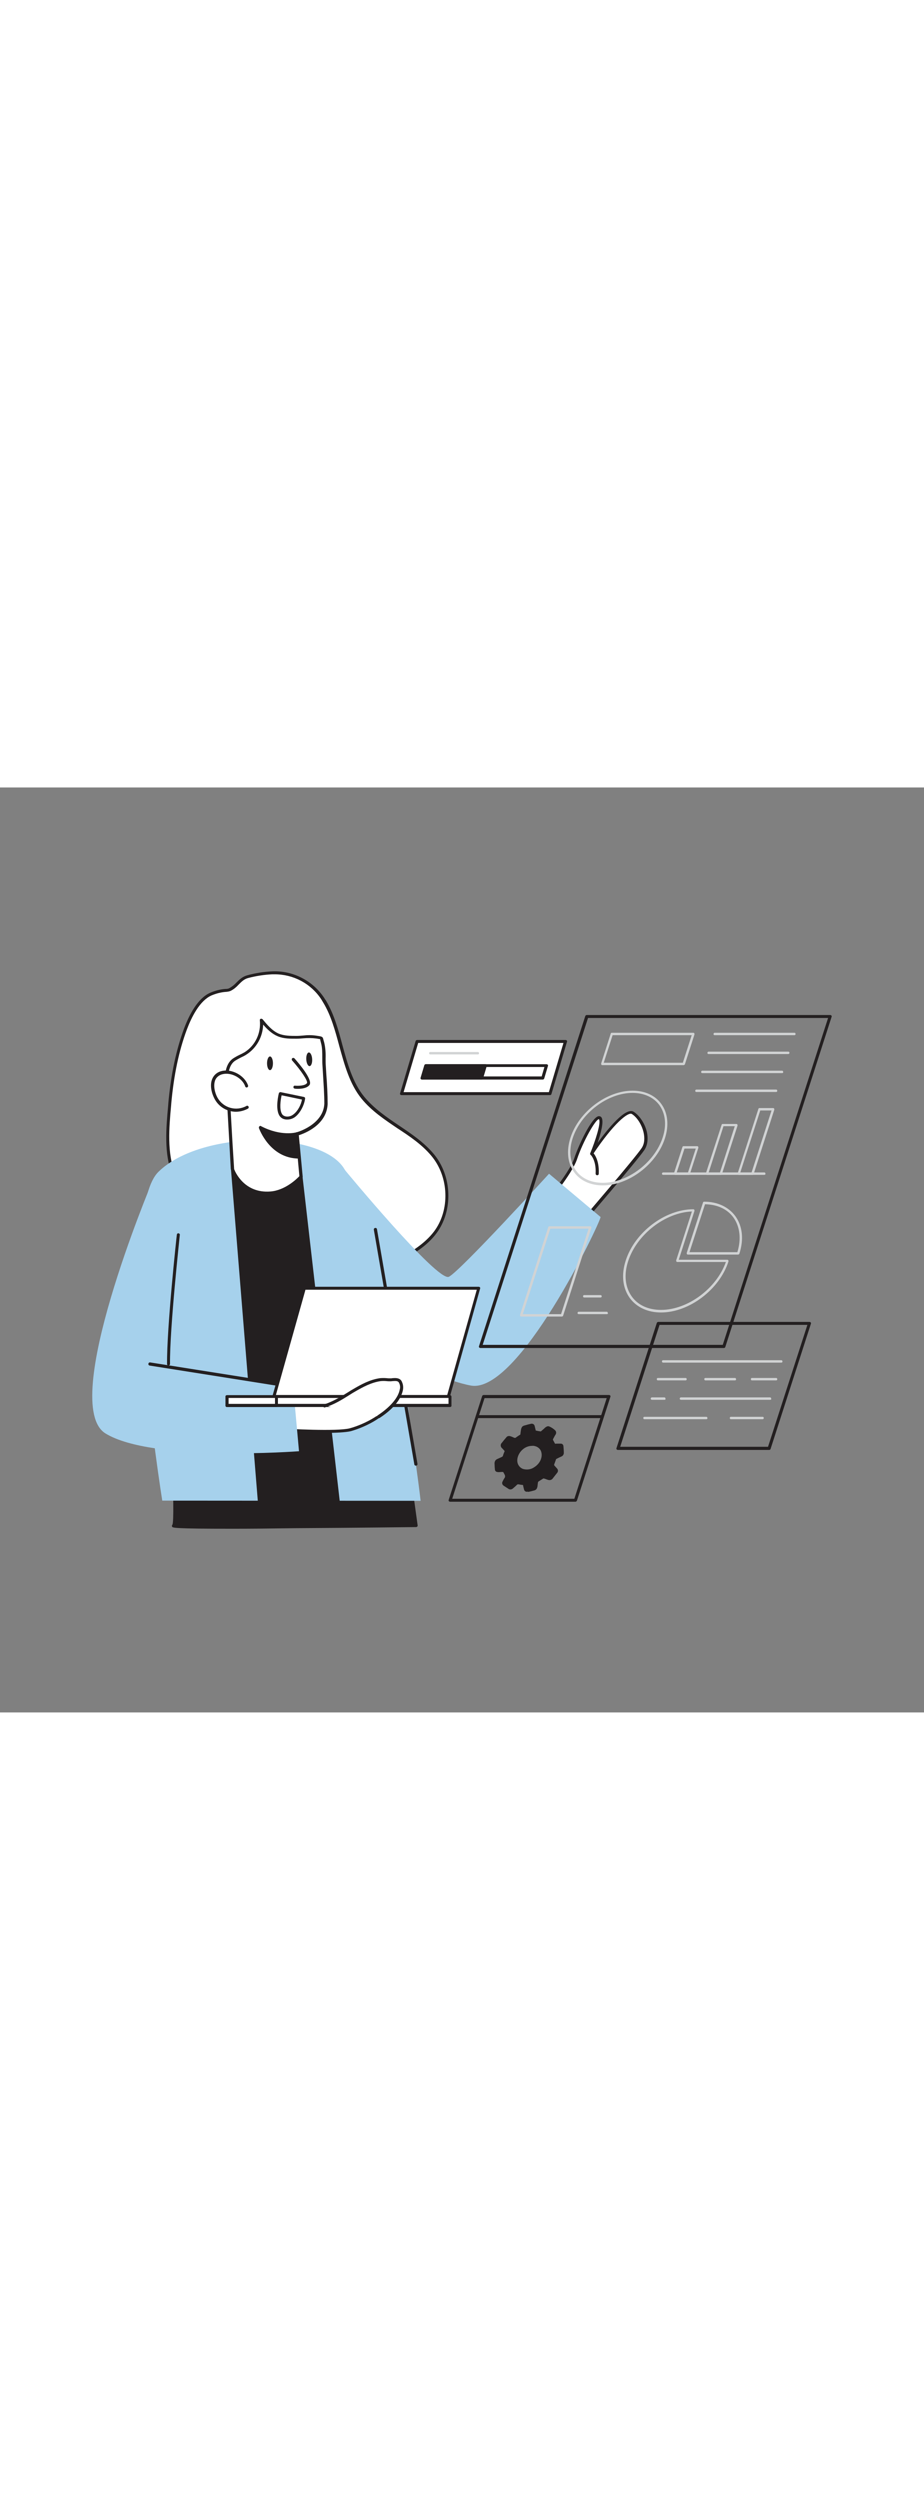 <svg version="1.1" id="Layer_1" xmlns="http://www.w3.org/2000/svg" xmlns:xlink="http://www.w3.org/1999/xlink" x="0px" y="0px" viewBox="0 0 500 500" style="width: 185px;" xml:space="preserve" data-imageid="data-processing-1-94" imageName="Data Processing 1" class="illustrations_image">
<rect x="0" y="0" width="500" height="500" fill="#808080" stroke="none"/>
<style type="text/css">
	.st0_data-processing-1-94{fill:#FFFFFF;}
	.st1_data-processing-1-94{fill:#231F20;}
	.st2_data-processing-1-94{fill:#68E1FD;}
	.st3_data-processing-1-94{fill:#D1D3D4;}
</style>
<g id="Character_data-processing-1-94">
	<path class="st0_data-processing-1-94" d="M291,229.8c0,0,17.6-20.2,20.6-29.3s11.1-24.7,13.2-21.7s-4.6,19.2-4.6,19.2s16.9-25.4,22.2-22.1&#10;&#9;&#9;s9.7,13.6,5.4,19.7S313,237.3,313,237.3L291,229.8L291,229.8z"/>
	<path class="st1_data-processing-1-94" d="M313,238.2c-0.1,0-0.2,0-0.3,0l-22-7.5c-0.3-0.1-0.5-0.3-0.5-0.6c-0.1-0.3,0-0.6,0.2-0.8&#10;&#9;&#9;c0.2-0.2,17.6-20.2,20.4-29c2.5-7.5,9.5-22.1,13.1-22.6c0.6-0.1,1.3,0.2,1.6,0.7c1.4,2.1-0.4,8.6-2.1,13.7&#10;&#9;&#9;c5.6-7.7,15.2-19.5,19.5-16.8c3.3,2.1,6.2,6.6,7.2,11.2c0.5,2.6,0.7,6.4-1.5,9.6c-4.2,6.1-33.6,40.3-34.9,41.8&#10;&#9;&#9;C313.5,238.1,313.3,238.2,313,238.2L313,238.2z M292.4,229.4l20.3,6.9c3.5-4,30.5-35.5,34.4-41.2c1.9-2.7,1.7-6,1.2-8.4&#10;&#9;&#9;c-0.9-4.2-3.5-8.4-6.4-10.2c-1.9-1.2-9.7,4.8-21.1,21.9c-0.2,0.4-0.8,0.5-1.1,0.3c-0.3-0.2-0.5-0.7-0.3-1c2.7-6.5,6-16.6,4.7-18.4&#10;&#9;&#9;l0,0c-1.8,0-8.6,12-11.8,21.5C309.7,208.9,296,225.3,292.4,229.4L292.4,229.4z"/>
	<path class="st1_data-processing-1-94" d="M222.1,377.5l3,21.7c0,0-132.8,1.6-131.2,0s0-33.4,0-33.4L222.1,377.5z"/>
	<path class="st1_data-processing-1-94" d="M126.1,400.7c-32.6,0-32.8-0.5-33-1.2c-0.1-0.3-0.1-0.7,0.2-1c0.8-1.5,0.5-18-0.2-32.8c0-0.5,0.3-0.8,0.8-0.9&#10;&#9;&#9;c0,0,0.1,0,0.1,0l128.2,11.7c0.4,0,0.7,0.3,0.8,0.7l3,21.7c0,0.2,0,0.5-0.2,0.6c-0.2,0.2-0.4,0.3-0.6,0.3c-0.3,0-33,0.4-65.4,0.6&#10;&#9;&#9;C145.8,400.6,134.9,400.7,126.1,400.7L126.1,400.7z M94.8,398.6c8.2,0.9,80.3,0.3,129.2-0.2l-2.8-20.1L94.7,366.7&#10;&#9;&#9;C95.2,377.4,95.8,393.9,94.8,398.6L94.8,398.6z"/>
	<path class="st0_data-processing-1-94" d="M175.6,115.6c-0.3-0.5-0.6-1-0.9-1.5c-6-9.2-16.4-14.5-27.4-14c-4.5,0.2-8.9,0.8-13.2,2&#10;&#9;&#9;c-4.4,1.2-5.9,5.1-9.6,7c-0.8,0.3-1.6,0.5-2.5,0.5c-2.7,0.2-5.4,0.9-7.9,2c-6.8,3-11.4,12.4-13.8,19c-4.8,12.8-7.2,26.4-8.5,40&#10;&#9;&#9;c-1.1,12.7-2.6,26.7,2.2,38.8c4.7,11.9,11.2,23.5,19.8,32.9c15.8,17.4,39.6,27.7,63,25.8c13.9-1.1,27.2-6.3,39.6-12.9&#10;&#9;&#9;c7.1-3.8,14.1-8.2,18.9-14.6c9.1-12.1,8.3-30.4-1.4-42c-10.5-12.6-27.1-18-37.6-30.9C184.7,153.6,185.1,131.5,175.6,115.6&#10;&#9;&#9;L175.6,115.6z"/>
	<path class="st1_data-processing-1-94" d="M171.5,269.2c-21.3,0-43.2-9.8-58.2-26.3c-8.1-8.9-14.8-20-20-33.2c-4.7-11.9-3.4-25.6-2.3-37.8l0.1-1.4&#10;&#9;&#9;c1.4-15.4,4.2-28.6,8.5-40.2c2.7-7.2,7.4-16.5,14.3-19.4c2.6-1.1,5.3-1.8,8.1-2h0.2c0.7,0,1.3-0.1,1.9-0.4c1.4-0.8,2.7-1.8,3.8-3&#10;&#9;&#9;c1.6-1.6,3.3-3.3,6-4c4.4-1.2,8.9-1.9,13.4-2.1c11.2-0.5,21.9,5,28.1,14.3c0.3,0.5,0.6,1,1,1.5l0,0c4.3,7.2,6.7,15.8,8.9,24.1&#10;&#9;&#9;c2.7,9.9,5.5,20.2,11.8,27.9c5.3,6.4,12.2,11.1,18.9,15.6s13.4,9,18.7,15.3c10,11.9,10.6,30.8,1.4,43c-5.1,6.8-12.6,11.3-19.2,14.8&#10;&#9;&#9;c-14.5,7.8-27.6,12-39.9,13C175.3,269.2,173.4,269.2,171.5,269.2L171.5,269.2z M148.4,101c-0.4,0-0.8,0-1.1,0&#10;&#9;&#9;c-4.4,0.2-8.8,0.9-13,2c-2.3,0.6-3.7,2.1-5.2,3.6c-1.2,1.3-2.6,2.5-4.2,3.3c-0.8,0.4-1.7,0.5-2.6,0.6h-0.2&#10;&#9;&#9;c-2.6,0.2-5.2,0.9-7.6,1.9c-6.4,2.8-10.8,11.6-13.4,18.5c-4.3,11.5-7,24.5-8.4,39.7l-0.1,1.3c-1.1,12-2.3,25.6,2.2,37.1&#10;&#9;&#9;c5.1,12.9,11.7,23.9,19.7,32.7c16,17.6,39.9,27.3,62.4,25.5c12.1-1,24.9-5.2,39.3-12.8c6.5-3.4,13.7-7.9,18.6-14.3&#10;&#9;&#9;c8.8-11.6,8.2-29.6-1.4-41c-5.1-6.1-11.8-10.6-18.4-14.9c-6.8-4.6-13.9-9.3-19.3-15.9c-6.5-7.9-9.3-18.4-12.1-28.5&#10;&#9;&#9;c-2.2-8.2-4.5-16.7-8.8-23.7l0,0c-0.3-0.5-0.6-1-0.9-1.5C168.3,106,158.7,100.9,148.4,101L148.4,101z"/>
	<path class="st2_data-processing-1-94 targetColor" d="M87.8,385.5c-4.8-30.8-22.8-157.5-2-177.8c23.7-23.1,88.8-22.1,100.7-1.2c6.5,11.3,24.7,30.4,26.1,55.2&#10;&#9;&#9;c2,35.2,12.5,101.3,15,123.9L87.8,385.5L87.8,385.5z" style="fill: rgb(166, 209, 236);"/>
	<polygon class="st1_data-processing-1-94" points="140.4,385.5 125.8,206.5 162.8,210.4 182.9,385.5 &#9;"/>
	<path class="st1_data-processing-1-94" d="M182.9,386.4h-42.6c-0.4,0-0.8-0.3-0.8-0.8l-14.5-179c0-0.5,0.3-0.9,0.8-0.9c0.1,0,0.1,0,0.2,0l37,3.9&#10;&#9;&#9;c0.4,0,0.7,0.3,0.7,0.7l20.1,175.1c0,0.5-0.3,0.9-0.7,0.9C183,386.4,183,386.4,182.9,386.4L182.9,386.4z M141.1,384.7H182&#10;&#9;&#9;l-19.9-173.5l-35.3-3.7L141.1,384.7L141.1,384.7z"/>
	<path class="st0_data-processing-1-94" d="M160.7,187.3l2.1,23.1c0,0-7,8.1-16.5,8.8c-15.4,1.2-20.5-12.7-20.5-12.7c-0.6-10.7-1.3-21.4-1.9-32.1&#10;&#9;&#9;c-0.4-7.3-4.3-22.3,2.7-27.2c1.9-1.4,4.2-2.2,6.2-3.5c6.1-3.9,9.4-10.9,8.6-18c2.6,3.2,5.4,6.4,9.1,8c3.1,1.3,6.6,1.3,10,1.2&#10;&#9;&#9;s7.4-0.7,10.7-0.1c3.5,0.7,2.4,0,3.3,3c1.1,3.6,0.6,8.6,0.8,12.4c0.4,6.9,1,13.8,1,20.7C175.6,183.2,160.7,187.2,160.7,187.3&#10;&#9;&#9;L160.7,187.3z"/>
	<path class="st1_data-processing-1-94" d="M144.4,220.1c-14.4,0-19.3-13.2-19.4-13.4c0-0.1,0-0.2-0.1-0.2c-0.3-4.8-0.5-9.6-0.8-14.5&#10;&#9;&#9;c-0.3-5.9-0.7-11.8-1-17.6c-0.1-1.5-0.3-3.4-0.6-5.4c-1-7.8-2.3-18.4,3.6-22.5c1.1-0.7,2.3-1.4,3.6-2c0.9-0.4,1.8-0.9,2.7-1.4&#10;&#9;&#9;c5.8-3.7,8.9-10.4,8.2-17.2c-0.1-0.5,0.3-0.9,0.7-0.9c0.3,0,0.6,0.1,0.8,0.3c2.4,2.9,5.1,6.2,8.8,7.8c3,1.2,6.5,1.2,9.6,1.2&#10;&#9;&#9;c1.1,0,2.2-0.1,3.4-0.2c2.5-0.3,5-0.3,7.5,0.1l1.3,0.2c1.7,0.3,2,0.5,2.3,1.9c0.1,0.4,0.2,0.8,0.4,1.4c0.7,2.9,0.9,5.8,0.8,8.8&#10;&#9;&#9;c0,1.4,0,2.7,0.1,3.9c0.1,1.6,0.2,3.2,0.3,4.9c0.4,5.2,0.7,10.6,0.7,15.9c-0.6,11.3-12.5,15.8-15.6,16.8l2.1,22.4&#10;&#9;&#9;c0,0.2-0.1,0.4-0.2,0.6c-0.3,0.3-7.4,8.3-17,9.1C145.8,220.1,145.1,220.2,144.4,220.1L144.4,220.1z M126.7,206.3&#10;&#9;&#9;c0.5,1.4,5.5,13.2,19.6,12.1c8-0.6,14.4-6.9,15.7-8.3l-2.1-22.8c0-0.4,0.2-0.8,0.6-0.9c0.1,0,14.4-4,15-15.4&#10;&#9;&#9;c0-5.2-0.4-10.6-0.7-15.7c-0.1-1.6-0.2-3.3-0.3-4.9c-0.1-1.2-0.1-2.6-0.1-4c0-2.9,0-5.9-0.7-8.3c-0.2-0.7-0.3-1.2-0.4-1.6&#10;&#9;&#9;c0-0.2-0.1-0.4-0.1-0.5c-0.3,0-0.6,0-0.8-0.1c-0.4-0.1-0.8-0.1-1.3-0.2c-2.3-0.3-4.7-0.3-7-0.1c-1.2,0.1-2.4,0.2-3.5,0.2&#10;&#9;&#9;c-3.3,0-7,0.1-10.3-1.3s-5.7-3.8-7.9-6.3c-0.2,6.6-3.6,12.7-9.1,16.2c-0.9,0.6-1.9,1.1-2.8,1.5c-1.2,0.6-2.3,1.2-3.4,1.9&#10;&#9;&#9;c-5.1,3.6-3.8,13.6-2.9,21c0.3,2,0.5,3.9,0.6,5.5c0.3,5.9,0.7,11.8,1,17.6C126.1,196.8,126.4,201.6,126.7,206.3L126.7,206.3z"/>
	<path class="st0_data-processing-1-94" d="M133.4,161.3c-1.8-4.9-8.2-8.4-13.3-7.1c-6.6,1.7-5.8,9.3-3.2,14c3.3,5.9,10.7,8.1,16.7,4.8&#10;&#9;&#9;c0.1,0,0.1-0.1,0.2-0.1"/>
	<path class="st1_data-processing-1-94" d="M127.6,175.3c-1.2,0-2.4-0.2-3.5-0.5c-3.4-1-6.2-3.2-7.9-6.3c-1.6-2.9-2.9-7.5-1.3-11.1c0.9-2.1,2.8-3.6,5-4.1&#10;&#9;&#9;c5.4-1.4,12.4,2.3,14.3,7.7c0.2,0.4,0,0.9-0.4,1.1c-0.4,0.2-0.9,0-1.1-0.4c0,0,0-0.1,0-0.1c-1.6-4.6-7.6-7.8-12.3-6.6&#10;&#9;&#9;c-1.7,0.4-3.2,1.5-3.9,3.1c-1.2,2.9-0.3,6.9,1.2,9.6c3.1,5.5,10,7.5,15.6,4.5c0,0,0.1,0,0.1-0.1c0.4-0.2,0.9,0,1.1,0.4&#10;&#9;&#9;c0.2,0.4,0.1,0.8-0.3,1.1C132.1,174.7,129.9,175.3,127.6,175.3L127.6,175.3z"/>
	<path class="st0_data-processing-1-94" d="M158.6,147.1c0,0,9.7,10.9,8.1,13.3s-7.2,1.7-7.2,1.7"/>
	<path class="st1_data-processing-1-94" d="M161.3,162.9c-0.6,0-1.2,0-1.8-0.1c-0.5-0.1-0.8-0.5-0.7-0.9c0,0,0,0,0,0c0-0.5,0.4-0.8,0.9-0.7c0,0,0,0,0,0&#10;&#9;&#9;c1.3,0.1,5.3,0.2,6.4-1.4c0.7-1-3.2-6.8-8-12.2c-0.3-0.3-0.3-0.9,0-1.2s0.9-0.3,1.2,0c0,0,0,0,0.1,0.1c3,3.4,9.9,11.7,8.1,14.3&#10;&#9;&#9;C166.1,162.6,163.2,162.9,161.3,162.9L161.3,162.9z"/>
	<path class="st1_data-processing-1-94" d="M160.7,187.3c0,0-8.6,2.4-19.7-3.4c0,0,5.4,15.9,20.9,15.9L160.7,187.3L160.7,187.3z"/>
	<path class="st1_data-processing-1-94" d="M161.8,200.6L161.8,200.6c-15.9,0-21.6-16.3-21.7-16.5c-0.1-0.4,0.1-0.9,0.5-1.1c0.2-0.1,0.5-0.1,0.7,0.1&#10;&#9;&#9;c10.7,5.6,19,3.4,19.1,3.3c0.2-0.1,0.5,0,0.7,0.1c0.2,0.1,0.3,0.4,0.4,0.6l1.1,12.5c0,0.2-0.1,0.5-0.2,0.6&#10;&#9;&#9;C162.3,200.5,162.1,200.6,161.8,200.6L161.8,200.6z M142.6,185.6c2,4.1,7.5,12.8,18.3,13.3l-1-10.6&#10;&#9;&#9;C157.5,188.8,150.9,189.4,142.6,185.6L142.6,185.6z"/>
	<ellipse class="st1_data-processing-1-94" cx="146.1" cy="149.1" rx="1.6" ry="3.7"/>
	
		<ellipse transform="matrix(0.998 -5.617002e-02 5.617002e-02 0.998 -7.994 9.636)" class="st1_data-processing-1-94" cx="167.4" cy="147" rx="1.6" ry="3.7"/>
	<path class="st1_data-processing-1-94" d="M155.5,179.5c-0.4,0-0.9,0-1.3-0.1c-1.2-0.2-2.3-0.9-3-2c-2.4-3.8-0.4-11.8-0.3-12.1c0.1-0.4,0.6-0.7,1-0.6&#10;&#9;&#9;c0,0,0,0,0,0l12.6,2.6c0.4,0.1,0.7,0.5,0.6,0.9c-0.4,3.2-2.4,7.6-5.4,9.9C158.5,179,157,179.5,155.5,179.5L155.5,179.5z&#10;&#9;&#9; M152.4,166.4c-0.6,2.6-1.3,7.7,0.2,10.1c0.4,0.7,1.1,1.1,1.9,1.3c1.5,0.3,3.1-0.1,4.3-1.1c2.4-1.8,4.1-5.2,4.6-8L152.4,166.4&#10;&#9;&#9;L152.4,166.4z"/>
	<path class="st2_data-processing-1-94 targetColor" d="M242.9,264.5c6.1-3,54.2-55.7,54.2-55.7l27.9,23.4c-0.5,3.8-44.5,95.8-70.2,91.1s-81-37.6-81-37.6l12.6-79.2&#10;&#9;&#9;C186.4,206.5,236.8,267.5,242.9,264.5L242.9,264.5z" style="fill: rgb(166, 209, 236);"/>
	<path class="st1_data-processing-1-94" d="M225,366.6c-0.4,0-0.8-0.3-0.8-0.7l-21.9-126.8c-0.1-0.5,0.2-0.9,0.7-1c0.5-0.1,0.9,0.2,1,0.7l21.9,126.8&#10;&#9;&#9;c0.1,0.4-0.2,0.9-0.6,1c0,0,0,0-0.1,0L225,366.6z"/>
	<path class="st0_data-processing-1-94" d="M151.8,329.8c0.1-0.8,6.5-1.7,7.4-2c3.2-1,6.6-1.6,9.9-2.2c6.4-1.3,13.3-2.7,19.9-2.1c11.6,1-2.6,8.4-2.6,8.4&#10;&#9;&#9;s26.8-6.8,25.2,0s-14.2,13.1-22.1,15.2s-39.9,0-39.9,0S151.8,329.8,151.8,329.8L151.8,329.8z"/>
	<path class="st1_data-processing-1-94" d="M175.6,348.9c-11.5,0-25.2-0.9-26.1-0.9c-0.2,0-0.4-0.1-0.6-0.3c-0.1-0.2-0.2-0.4-0.2-0.6&#10;&#9;&#9;c0,0,2.2-17.2,2.2-17.3l0,0c0.1-1,1.3-1.4,6.4-2.3c0.8-0.1,1.4-0.2,1.6-0.3c2.8-0.8,5.7-1.4,8.6-2l1.8-0.4&#10;&#9;&#9;c6.5-1.3,13.2-2.6,19.8-2.1c2.1,0.2,4.9,0.7,5.2,2.6c0.3,1.6-1.4,3.3-3.2,4.7c6.7-1.4,17.8-3.2,20.6-0.5c0.7,0.7,1,1.7,0.7,2.6&#10;&#9;&#9;c-1.7,7.2-14.3,13.6-22.7,15.9C187,348.6,181.6,348.9,175.6,348.9L175.6,348.9z M150.5,346.4c5.2,0.3,31.9,1.8,38.8,0&#10;&#9;&#9;c8.1-2.2,20-8.4,21.5-14.6c0.1-0.4,0-0.7-0.2-1c-2.4-2.4-16,0-24,2c-0.4,0.1-0.9-0.2-1-0.6c-0.1-0.4,0.1-0.8,0.4-0.9&#10;&#9;&#9;c3.4-1.8,6.9-4.4,6.7-5.6c-0.1-0.4-1.1-1-3.8-1.3c-6.3-0.6-12.9,0.8-19.3,2l-1.8,0.4c-2.8,0.6-5.7,1.1-8.4,1.9&#10;&#9;&#9;c-0.3,0.1-0.9,0.2-1.8,0.4c-1.7,0.3-3.4,0.7-5.1,1.2C152.3,332.1,150.9,343.1,150.5,346.4L150.5,346.4z"/>
	<path class="st2_data-processing-1-94 targetColor" d="M82.4,213c-0.6,1.4-50.7,120.6-25.3,136.2s104.7,9.6,104.7,9.6l-3.2-35.3L95,314.9L82.4,213z" style="fill: rgb(166, 209, 236);"/>
	<path class="st1_data-processing-1-94" d="M155.7,324.3h-0.1L81,312.5c-0.5-0.1-0.8-0.5-0.7-1c0.1-0.5,0.5-0.8,1-0.7l0,0l74.7,11.8&#10;&#9;&#9;c0.5,0.1,0.8,0.5,0.7,0.9C156.5,324,156.2,324.3,155.7,324.3L155.7,324.3z"/>
	<path class="st1_data-processing-1-94" d="M91.2,312.5c-0.5,0-0.8-0.4-0.8-0.8c-0.2-19.7,5.2-69.5,5.3-70c0.1-0.5,0.5-0.8,0.9-0.7&#10;&#9;&#9;c0.5,0.1,0.8,0.5,0.7,0.9c0,0,0,0,0,0c0,0.5-5.5,50.1-5.3,69.8C92,312.1,91.6,312.4,91.2,312.5C91.2,312.4,91.2,312.4,91.2,312.5&#10;&#9;&#9;L91.2,312.5L91.2,312.5z"/>
	<polygon class="st0_data-processing-1-94" points="242.6,329.2 148.2,329.2 164.6,270.7 259.1,270.7 &#9;"/>
	<path class="st1_data-processing-1-94" d="M242.6,330.1h-94.4c-0.3,0-0.5-0.1-0.7-0.3c-0.2-0.2-0.2-0.5-0.1-0.7l16.4-58.6c0.1-0.4,0.4-0.6,0.8-0.6h94.4&#10;&#9;&#9;c0.3,0,0.5,0.1,0.7,0.3c0.2,0.2,0.2,0.5,0.1,0.7l-16.4,58.6C243.3,329.8,243,330.1,242.6,330.1L242.6,330.1z M149.3,328.4H242&#10;&#9;&#9;l16-56.9h-92.7L149.3,328.4L149.3,328.4z"/>
	<rect x="122.8" y="329.2" class="st0_data-processing-1-94" width="120.7" height="4.8"/>
	<path class="st1_data-processing-1-94" d="M243.6,334.9H122.8c-0.5,0-0.8-0.4-0.8-0.8v-4.8c0-0.5,0.4-0.8,0.8-0.8h120.7c0.5,0,0.8,0.4,0.8,0.8v4.8&#10;&#9;&#9;C244.4,334.5,244,334.9,243.6,334.9z M123.7,333.2h119v-3.2h-119L123.7,333.2z"/>
	<rect x="122.8" y="329.2" class="st0_data-processing-1-94" width="26.8" height="4.8"/>
	<path class="st1_data-processing-1-94" d="M149.6,334.9h-26.8c-0.5,0-0.8-0.4-0.8-0.8v-4.8c0-0.5,0.4-0.8,0.8-0.8h26.8c0.5,0,0.8,0.4,0.8,0.8v4.8&#10;&#9;&#9;C150.4,334.5,150.1,334.9,149.6,334.9z M123.7,333.2h25.1v-3.2h-25.1L123.7,333.2z"/>
	<path class="st0_data-processing-1-94" d="M175.6,334.2c5.9-1.9,11-5.5,16.3-8.6c4.3-2.5,8.9-4.9,13.9-5.6c1.9-0.3,3.7,0.1,5.6,0c1.6-0.1,3.9-0.7,5.1,1&#10;&#9;&#9;c2.2,3.1,0.5,11-11.7,19"/>
	<path class="st1_data-processing-1-94" d="M204.8,340.9c-0.5,0-0.8-0.4-0.8-0.8c0-0.3,0.1-0.5,0.4-0.7c6.7-4.4,11.1-9.5,11.9-13.9&#10;&#9;&#9;c0.4-1.3,0.2-2.7-0.5-3.9c-0.6-0.9-1.8-0.8-3.3-0.7c-0.4,0-0.7,0.1-1,0.1c-0.8,0-1.6,0-2.4-0.1c-1-0.1-2.1-0.1-3.1,0&#10;&#9;&#9;c-5,0.7-9.6,3.2-13.6,5.5c-1.1,0.6-2.2,1.3-3.3,2c-4.1,2.6-8.4,5.2-13.2,6.7c-0.4,0.2-0.9-0.1-1.1-0.5c-0.2-0.4,0.1-0.9,0.5-1.1&#10;&#9;&#9;c0,0,0.1,0,0.1,0c4.6-1.5,8.8-4,12.8-6.5c1.1-0.7,2.2-1.4,3.3-2c4.1-2.4,8.9-5,14.2-5.7c1.2-0.1,2.3-0.1,3.5,0&#10;&#9;&#9;c0.7,0.1,1.5,0.1,2.2,0.1c0.3,0,0.6,0,0.9-0.1c1.5-0.1,3.7-0.3,4.9,1.4c0.9,1.6,1.2,3.4,0.8,5.2c-0.6,2.9-2.9,8.6-12.7,15&#10;&#9;&#9;C205.1,340.9,205,340.9,204.8,340.9L204.8,340.9z"/>
	<path class="st1_data-processing-1-94" d="M323.1,209.6L323.1,209.6c-0.5,0-0.8-0.4-0.8-0.9c0,0,0,0,0,0c0.4-7.1-2.6-10-2.6-10.1c-0.3-0.3-0.3-0.8,0-1.2&#10;&#9;&#9;c0,0,0,0,0,0c0.3-0.3,0.8-0.3,1.2,0c0.1,0.1,3.5,3.4,3.1,11.4C324,209.3,323.6,209.7,323.1,209.6L323.1,209.6z"/>
</g>
<g id="Screen_data-processing-1-94">
	<polygon class="st0_data-processing-1-94" points="297.6,165.5 217.3,165.5 225.7,137.3 306,137.3 &#9;"/>
	<path class="st1_data-processing-1-94" d="M297.6,166.3h-80.3c-0.3,0-0.5-0.1-0.7-0.3c-0.2-0.2-0.2-0.5-0.1-0.7l8.4-28.2c0.1-0.3,0.4-0.6,0.8-0.6H306&#10;&#9;&#9;c0.3,0,0.5,0.1,0.7,0.3c0.2,0.2,0.2,0.5,0.1,0.7l-8.4,28.2C298.3,166.1,298,166.3,297.6,166.3z M218.4,164.7H297l7.9-26.6h-78.6&#10;&#9;&#9;L218.4,164.7z"/>
	<polygon class="st0_data-processing-1-94" points="293.7,157 295.7,150.3 230.5,150.3 228.5,157 &#9;"/>
	<path class="st1_data-processing-1-94" d="M293.7,157.9h-65.2c-0.3,0-0.5-0.1-0.7-0.3c-0.2-0.2-0.2-0.5-0.1-0.7l2-6.7c0.1-0.3,0.4-0.6,0.8-0.6h65.2&#10;&#9;&#9;c0.3,0,0.5,0.1,0.7,0.3c0.2,0.2,0.2,0.5,0.1,0.7l-2,6.7C294.4,157.6,294.1,157.9,293.7,157.9z M229.6,156.2h63.5l1.5-5.1h-63.5&#10;&#9;&#9;L229.6,156.2z"/>
	<polygon class="st1_data-processing-1-94" points="260.6,157 262.6,150.3 230.5,150.3 228.5,157 &#9;"/>
	<path class="st1_data-processing-1-94" d="M260.6,157.9h-32.2c-0.3,0-0.5-0.1-0.7-0.3c-0.2-0.2-0.2-0.5-0.1-0.7l2-6.7c0.1-0.4,0.4-0.6,0.8-0.6h32.2&#10;&#9;&#9;c0.3,0,0.5,0.1,0.7,0.3c0.2,0.2,0.2,0.5,0.1,0.7l-2,6.7C261.3,157.6,261,157.9,260.6,157.9L260.6,157.9z M229.6,156.2H260l1.5-5&#10;&#9;&#9;h-30.4L229.6,156.2z"/>
	<path class="st1_data-processing-1-94" d="M391.7,303H260c-0.3,0-0.5-0.1-0.7-0.3c-0.2-0.2-0.2-0.5-0.1-0.7l57.5-178.4c0.1-0.3,0.4-0.6,0.8-0.6h131.7&#10;&#9;&#9;c0.3,0,0.5,0.1,0.7,0.3c0.2,0.2,0.2,0.5,0.1,0.7l-57.5,178.4C392.4,302.8,392.1,303,391.7,303z M261.2,301.3h129.9l57-176.7H318.2&#10;&#9;&#9;L261.2,301.3z"/>
	<path class="st3_data-processing-1-94" d="M370,150.1h-44.1c-0.4,0-0.6-0.3-0.6-0.7c0-0.1,0-0.1,0-0.2l5.2-16.2c0.1-0.3,0.3-0.4,0.6-0.4h44.1&#10;&#9;&#9;c0.4,0,0.6,0.3,0.6,0.7c0,0.1,0,0.1,0,0.2l-5.2,16.2C370.5,149.8,370.3,150,370,150.1L370,150.1z M326.7,148.8h42.8l4.8-14.9h-42.8&#10;&#9;&#9;L326.7,148.8z"/>
	<path class="st3_data-processing-1-94" d="M429.9,133.9h-43.2c-0.4,0-0.6-0.3-0.6-0.6c0-0.4,0.3-0.7,0.6-0.7l0,0h43.2c0.4,0,0.6,0.3,0.6,0.7&#10;&#9;&#9;C430.5,133.6,430.3,133.9,429.9,133.9z"/>
	<path class="st3_data-processing-1-94" d="M426.6,144.1h-43.2c-0.4,0-0.6-0.3-0.6-0.6c0-0.4,0.3-0.7,0.6-0.7l0,0h43.2c0.4,0,0.6,0.3,0.6,0.7&#10;&#9;&#9;C427.2,143.8,426.9,144.1,426.6,144.1z"/>
	<path class="st3_data-processing-1-94" d="M423.3,154.4H380c-0.4,0-0.6-0.3-0.6-0.6c0-0.4,0.3-0.7,0.6-0.7l0,0h43.2c0.4,0,0.6,0.3,0.6,0.7&#10;&#9;&#9;C423.9,154.1,423.6,154.4,423.3,154.4z"/>
	<path class="st3_data-processing-1-94" d="M420,164.6h-43.2c-0.4,0-0.6-0.3-0.6-0.6c0-0.4,0.3-0.7,0.6-0.7l0,0H420c0.4,0,0.6,0.3,0.6,0.7&#10;&#9;&#9;C420.6,164.3,420.4,164.6,420,164.6z"/>
	<path class="st3_data-processing-1-94" d="M372.7,209.4h-7.4c-0.4,0-0.6-0.3-0.6-0.7c0-0.1,0-0.1,0-0.2l4.6-14.2c0.1-0.3,0.3-0.4,0.6-0.4h7.4&#10;&#9;&#9;c0.4,0,0.6,0.3,0.6,0.7c0,0.1,0,0.1,0,0.2l-4.6,14.2C373.3,209.3,373,209.4,372.7,209.4z M366.2,208.1h6.1l4.2-12.9h-6.1&#10;&#9;&#9;L366.2,208.1z"/>
	<path class="st3_data-processing-1-94" d="M390,209.4h-7.4c-0.4,0-0.6-0.3-0.6-0.7c0-0.1,0-0.1,0-0.2l8.5-26.2c0.1-0.3,0.3-0.4,0.6-0.4h7.4&#10;&#9;&#9;c0.4,0,0.6,0.3,0.6,0.7c0,0.1,0,0.1,0,0.2l-8.5,26.3C390.5,209.2,390.3,209.4,390,209.4z M383.5,208.1h6.1l8-25h-6.1L383.5,208.1z"/>
	<path class="st3_data-processing-1-94" d="M407.2,209.4h-7.4c-0.4,0-0.6-0.3-0.6-0.7c0-0.1,0-0.1,0-0.2l11.2-34.8c0.1-0.3,0.3-0.4,0.6-0.4h7.4&#10;&#9;&#9;c0.4,0,0.6,0.3,0.6,0.7c0,0.1,0,0.1,0,0.2L407.8,209C407.7,209.3,407.4,209.4,407.2,209.4z M400.6,208.1h6.1l10.8-33.5h-6.1&#10;&#9;&#9;L400.6,208.1z"/>
	<path class="st3_data-processing-1-94" d="M413.6,209.4h-54.8c-0.4,0-0.6-0.3-0.6-0.6c0-0.4,0.3-0.7,0.6-0.7h54.8c0.4,0,0.6,0.3,0.6,0.7&#10;&#9;&#9;C414.3,209.1,414,209.4,413.6,209.4z"/>
	<path class="st3_data-processing-1-94" d="M304.1,286H282c-0.4,0-0.6-0.3-0.6-0.7c0-0.1,0-0.1,0-0.2l15.3-47.5c0.1-0.3,0.3-0.4,0.6-0.4h22.1&#10;&#9;&#9;c0.4,0,0.6,0.3,0.6,0.7c0,0.1,0,0.1,0,0.2l-15.3,47.5C304.6,285.8,304.3,286,304.1,286L304.1,286z M282.9,284.7h20.7l14.9-46.2&#10;&#9;&#9;h-20.7L282.9,284.7z"/>
	<path class="st3_data-processing-1-94" d="M357.7,283.8c-7.2,0-13.2-2.8-16.9-7.8c-3.9-5.4-4.7-12.6-2.2-20.3l0,0c4.9-15.3,21.3-27.7,36.6-27.7&#10;&#9;&#9;c0.4,0,0.6,0.3,0.6,0.7c0,0.1,0,0.1,0,0.2l-8.5,26.4h26.3c0.4,0,0.6,0.3,0.6,0.7c0,0.1,0,0.1,0,0.2&#10;&#9;&#9;C389.4,271.3,373,283.8,357.7,283.8L357.7,283.8z M339.9,256.1c-2.4,7.3-1.6,14.1,2,19.1c3.4,4.7,9,7.2,15.8,7.2&#10;&#9;&#9;c14.5,0,30-11.6,35.1-25.9h-26.3c-0.4,0-0.6-0.3-0.6-0.7c0-0.1,0-0.1,0-0.2l8.5-26.4C359.9,229.8,344.6,241.6,339.9,256.1&#10;&#9;&#9;L339.9,256.1L339.9,256.1z"/>
	<path class="st3_data-processing-1-94" d="M399.4,252.5h-27.2c-0.4,0-0.6-0.3-0.6-0.7c0-0.1,0-0.1,0-0.2l8.8-27.2c0.1-0.3,0.3-0.5,0.6-0.5&#10;&#9;&#9;c7.2,0,13.2,2.8,16.9,7.8c3.9,5.4,4.7,12.6,2.2,20.3C400,252.3,399.7,252.5,399.4,252.5z M373.1,251.2H399&#10;&#9;&#9;c2.2-7.1,1.4-13.8-2.1-18.7c-3.3-4.6-8.8-7.1-15.4-7.2L373.1,251.2L373.1,251.2z"/>
	<path class="st3_data-processing-1-94" d="M328.4,284.7h-15.2c-0.4,0-0.7-0.3-0.7-0.6s0.3-0.7,0.6-0.7c0,0,0,0,0,0h15.2c0.4,0,0.6,0.3,0.6,0.7&#10;&#9;&#9;C329.1,284.4,328.8,284.7,328.4,284.7z"/>
	<path class="st3_data-processing-1-94" d="M325,275.7h-8.9c-0.4,0-0.6-0.3-0.6-0.7c0-0.4,0.3-0.6,0.6-0.6h8.9c0.4,0,0.6,0.3,0.6,0.7&#10;&#9;&#9;C325.6,275.4,325.4,275.7,325,275.7z"/>
	<path class="st3_data-processing-1-94" d="M326.2,215.1c-6.6,0-12.2-2.5-15.5-7.1c-3.6-4.9-4.3-11.6-2-18.7c4.5-14,19.6-25.4,33.6-25.4&#10;&#9;&#9;c6.6,0,12.2,2.5,15.5,7.1c3.6,4.9,4.3,11.6,2,18.7l0,0C355.3,203.7,340.2,215.1,326.2,215.1z M342.3,165.1c-13.5,0-28,11-32.4,24.5&#10;&#9;&#9;c-2.2,6.7-1.5,12.9,1.8,17.5c3.1,4.3,8.2,6.6,14.5,6.6c13.5,0,28-11,32.4-24.5l0,0c2.2-6.7,1.5-12.9-1.8-17.5&#10;&#9;&#9;C353.7,167.5,348.5,165.1,342.3,165.1z M359.2,189.5L359.2,189.5z"/>
	<path class="st1_data-processing-1-94" d="M311.4,386.1h-67.8c-0.3,0-0.5-0.1-0.7-0.3c-0.2-0.2-0.2-0.5-0.1-0.7l18.1-56.1c0.1-0.3,0.4-0.6,0.8-0.6h67.8&#10;&#9;&#9;c0.3,0,0.5,0.1,0.7,0.3c0.2,0.2,0.2,0.5,0.1,0.7l-18.1,56.1C312,385.9,311.7,386.1,311.4,386.1L311.4,386.1z M244.7,384.5h66.1&#10;&#9;&#9;l17.5-54.4h-66.1L244.7,384.5z"/>
	<path class="st1_data-processing-1-94" d="M325.9,340.9h-67.7c-0.5,0-0.8-0.4-0.8-0.8c0-0.5,0.4-0.8,0.8-0.8h67.7c0.5,0,0.8,0.4,0.8,0.8&#10;&#9;&#9;C326.7,340.5,326.3,340.9,325.9,340.9L325.9,340.9z"/>
	<path class="st3_data-processing-1-94" d="M422.8,310.9h-64c-0.4,0-0.6-0.3-0.6-0.7c0-0.4,0.3-0.6,0.6-0.6h64c0.4,0,0.6,0.3,0.6,0.7&#10;&#9;&#9;C423.5,310.6,423.2,310.9,422.8,310.9z"/>
	<path class="st3_data-processing-1-94" d="M420,320.5h-13.1c-0.4,0-0.6-0.3-0.6-0.7c0-0.4,0.3-0.6,0.6-0.6H420c0.4,0,0.6,0.3,0.6,0.7&#10;&#9;&#9;C420.6,320.2,420.4,320.5,420,320.5z"/>
	<path class="st3_data-processing-1-94" d="M397.7,320.5h-16c-0.4,0-0.6-0.3-0.6-0.7c0-0.4,0.3-0.6,0.6-0.6h16c0.4,0,0.6,0.3,0.6,0.7&#10;&#9;&#9;C398.4,320.2,398.1,320.5,397.7,320.5z"/>
	<path class="st3_data-processing-1-94" d="M371,320.5h-15c-0.4,0-0.6-0.3-0.6-0.7c0-0.4,0.3-0.6,0.6-0.6h15c0.4,0,0.6,0.3,0.6,0.7&#10;&#9;&#9;C371.6,320.2,371.4,320.5,371,320.5L371,320.5z"/>
	<path class="st3_data-processing-1-94" d="M416.8,331h-48.3c-0.4,0-0.7-0.3-0.7-0.6s0.3-0.7,0.6-0.7c0,0,0,0,0,0h48.3c0.4,0,0.6,0.3,0.6,0.7&#10;&#9;&#9;C417.5,330.7,417.2,331,416.8,331z"/>
	<path class="st3_data-processing-1-94" d="M359.6,331h-6.8c-0.4,0-0.7-0.3-0.7-0.6s0.3-0.7,0.6-0.7c0,0,0,0,0,0h6.8c0.4,0,0.6,0.3,0.6,0.7&#10;&#9;&#9;C360.3,330.7,360,331,359.6,331z"/>
	<path class="st3_data-processing-1-94" d="M412.7,341.5h-17.2c-0.4,0-0.6-0.3-0.6-0.7c0-0.4,0.3-0.6,0.6-0.6h17.2c0.4,0,0.6,0.3,0.6,0.7&#10;&#9;&#9;C413.3,341.2,413,341.5,412.7,341.5L412.7,341.5z"/>
	<path class="st3_data-processing-1-94" d="M382.2,341.5h-33.5c-0.4,0-0.6-0.3-0.6-0.7c0-0.4,0.3-0.6,0.6-0.6h33.5c0.4,0,0.6,0.3,0.6,0.7&#10;&#9;&#9;C382.9,341.2,382.6,341.5,382.2,341.5z"/>
	<path class="st3_data-processing-1-94" d="M258.6,144.3h-25.8c-0.4,0-0.6-0.3-0.6-0.7c0-0.4,0.3-0.6,0.6-0.6h25.8c0.4,0,0.6,0.3,0.6,0.6&#10;&#9;&#9;C259.3,144,259,144.3,258.6,144.3z"/>
	<path class="st1_data-processing-1-94" d="M416.2,358.1h-81.8c-0.3,0-0.5-0.1-0.7-0.3c-0.2-0.2-0.2-0.5-0.1-0.7l21.8-67.6c0.1-0.3,0.4-0.6,0.8-0.6H438&#10;&#9;&#9;c0.3,0,0.5,0.1,0.7,0.3c0.2,0.2,0.2,0.5,0.1,0.7L417,357.5C416.9,357.9,416.6,358.1,416.2,358.1z M335.6,356.4h80l21.3-65.9h-80&#10;&#9;&#9;L335.6,356.4z"/>
	<path class="st1_data-processing-1-94" d="M283.5,345.7c0.8-0.2,1.6-0.5,2.5-0.7l1.3-0.3c0.5-0.2,1,0.1,1.2,0.5c0,0,0,0,0,0c0.2,0.5,0.3,1.1,0.5,1.7&#10;&#9;&#9;c0.1,0.3,0.2,0.6,0.3,0.9c0.1,0.2,0.3,0.4,0.5,0.4c0.9,0.2,1.9,0.4,2.8,0.5c0.4,0,0.7-0.1,1-0.4l1.9-1.7c0.2-0.2,0.5-0.4,0.8-0.6&#10;&#9;&#9;c0.2-0.1,0.4-0.1,0.6-0.1c1.1,0.5,2.2,1.2,3.1,2.1c0.3,0.3,0.3,0.8,0.1,1.1c-0.4,0.8-0.8,1.5-1.3,2.3c-0.4,0.5-0.4,1.1-0.1,1.6&#10;&#9;&#9;c0.4,0.6,0.7,1.3,1.1,2c0.2,0.2,0.4,0.4,0.7,0.4c0.5,0,1.1,0,1.6,0s0.9,0,1.4,0c0.4,0,0.8,0.2,0.8,0.6c0,0,0,0,0,0.1&#10;&#9;&#9;c0.1,1.2,0.2,2.3,0.2,3.5c0,0.5-0.3,0.9-0.8,1.1c-0.6,0.3-1.3,0.5-1.9,0.8c-0.3,0.1-0.6,0.3-0.9,0.4c-0.4,0.2-0.7,0.5-0.8,0.9&#10;&#9;&#9;c-0.3,0.8-0.6,1.6-0.9,2.5c-0.2,0.4-0.1,0.9,0.2,1.3c0.5,0.6,1,1.1,1.5,1.7c0.4,0.4,0.4,1,0,1.4c0,0-0.1,0.1-0.1,0.1&#10;&#9;&#9;c-0.7,0.9-1.5,1.9-2.2,2.8c-0.3,0.6-1.1,0.8-1.7,0.6c-0.5-0.1-0.9-0.4-1.4-0.5s-0.7-0.2-1-0.3c-0.3-0.1-0.7,0-1,0.2&#10;&#9;&#9;c-0.8,0.5-1.6,1-2.4,1.5c-0.4,0.3-0.7,0.7-0.8,1.2c-0.1,0.5-0.1,1.1-0.2,1.6c0,0.3-0.1,0.7-0.2,1c-0.1,0.5-0.5,0.9-1,1l-3.4,0.8&#10;&#9;&#9;c-0.2,0-0.3,0-0.5,0c-0.4,0.1-0.7-0.2-0.8-0.5c-0.2-0.7-0.4-1.4-0.5-2c0,0,0-0.1,0-0.1c-0.1-0.6-0.6-1.1-1.2-1&#10;&#9;&#9;c-0.6-0.1-1.2-0.2-1.9-0.3c-0.6-0.1-1.2,0.1-1.7,0.6c-0.6,0.6-1.2,1.1-1.8,1.6s-1,0.6-1.6,0.2c-0.9-0.6-1.7-1.1-2.5-1.7&#10;&#9;&#9;c-0.5-0.3-0.5-0.7-0.2-1.3s0.7-1.2,1-1.8c0.7-1.3,0.7-1.5,0.1-2.6l-0.7-1.3c-0.2-0.4-0.7-0.7-1.2-0.6c-0.6,0-1.3,0.1-1.9,0.1&#10;&#9;&#9;c-0.3,0-0.7,0-1-0.1c-0.3,0-0.5-0.3-0.5-0.6c-0.1-1.1-0.1-2.2-0.2-3.4c0-0.2,0-0.3,0.1-0.5c0.1-0.4,0.3-0.8,0.7-0.9l2.2-1l0.7-0.3&#10;&#9;&#9;c0.4-0.2,0.6-0.5,0.8-0.9l0.8-2.4c0.2-0.4,0.1-0.9-0.2-1.2c-0.5-0.5-0.9-1-1.3-1.5l0-0.1c-0.5-0.7-0.5-1,0.1-1.8s1.5-1.8,2.2-2.7&#10;&#9;&#9;c0.3-0.5,0.9-0.7,1.4-0.5c0.6,0.2,1.3,0.5,1.9,0.7c0.6,0.3,1.4,0.2,2-0.3c0.7-0.5,1.4-0.9,2.1-1.4c0.3-0.2,0.5-0.5,0.6-0.8&#10;&#9;&#9;c0.1-0.8,0.2-1.5,0.4-2.3c0-0.5,0.2-1,0.6-1.4L283.5,345.7L283.5,345.7z M289.4,368.2c3.8-2.3,5.5-6.8,3.9-10.2&#10;&#9;&#9;c-1.3-2.8-5.7-4.2-9.8-1.7c-3.7,2.3-5.5,6.8-3.9,10.1C281.5,370.3,286.5,370.3,289.4,368.2z"/>
	<path class="st1_data-processing-1-94" d="M285.2,380.7c-0.7,0.1-1.4-0.4-1.6-1.1l-0.5-2c0-0.1,0-0.1,0-0.2c0-0.2-0.1-0.4-0.5-0.4s-0.9-0.1-1.4-0.2&#10;&#9;&#9;l-0.6-0.1c-0.4-0.1-0.8,0.1-1,0.4c-0.6,0.6-1.2,1.1-1.9,1.7c-0.7,0.7-1.8,0.9-2.6,0.3c-0.9-0.6-1.7-1.1-2.6-1.7&#10;&#9;&#9;c-0.8-0.5-1-1.6-0.5-2.3c0,0,0,0,0,0c0.2-0.5,0.5-1,0.8-1.5l0.2-0.3c0.4-0.5,0.4-1.2,0.1-1.8l-0.7-1.3c-0.1-0.2-0.3-0.2-0.4-0.2&#10;&#9;&#9;l-0.6,0l-1.3,0.1c-0.4,0-0.8,0-1.1-0.1c-0.7-0.1-1.2-0.7-1.2-1.4l-0.1-1.1c0-0.8-0.1-1.5-0.1-2.2c0-0.2,0-0.4,0.1-0.6&#10;&#9;&#9;c0.1-0.7,0.6-1.3,1.2-1.6l2.2-1c0.2-0.1,0.4-0.2,0.6-0.3c0.2-0.1,0.3-0.2,0.4-0.4c0.2-0.7,0.5-1.5,0.8-2.2l0.1-0.2&#10;&#9;&#9;c0.1-0.2,0-0.3,0-0.4l-1-1.1l-0.4-0.4c-0.8-0.7-0.9-2-0.1-2.8c0,0,0.1-0.1,0.1-0.1c0.7-0.9,1.5-1.9,2.3-2.8c0.5-0.8,1.5-1,2.3-0.7&#10;&#9;&#9;c0.7,0.2,1.3,0.5,2,0.8c0.4,0.2,0.8,0.1,1.1-0.2c0.4-0.3,0.9-0.6,1.3-0.9l0.8-0.5c0.2-0.1,0.2-0.2,0.2-0.3l0.1-0.9&#10;&#9;&#9;c0.1-0.5,0.1-0.9,0.2-1.4c0.1-0.7,0.3-1.3,0.8-1.9l0.2-0.1l0.3-0.2l0.2-0.1l0.7-0.2l1.8-0.5c0.4-0.1,0.9-0.2,1.3-0.3&#10;&#9;&#9;c0.9-0.3,1.9,0.2,2.1,1.1c0.1,0.4,0.2,0.8,0.3,1.2l0.2,0.8c0,0.2,0.1,0.3,0.1,0.5c0.8,0.2,1.8,0.4,2.7,0.5c0.1,0,0.2-0.1,0.3-0.2&#10;&#9;&#9;l0.8-0.7c0.4-0.3,0.7-0.6,1.1-1c0.3-0.3,0.6-0.5,1-0.7c0.4-0.2,0.9-0.3,1.4-0.1c1.2,0.5,2.4,1.3,3.3,2.2c0.5,0.6,0.6,1.4,0.2,2.1&#10;&#9;&#9;l-0.5,0.8c-0.3,0.5-0.5,1-0.8,1.5s-0.2,0.6-0.1,0.8c0.2,0.4,0.5,0.9,0.7,1.3l0.4,0.7c0.3-0.1,0.6-0.1,0.9-0.1h0.9h1.1&#10;&#9;&#9;c0.9-0.1,1.6,0.6,1.6,1.5c0,0,0,0,0,0c0.1,1.2,0.2,2.4,0.2,3.5c0,0.8-0.5,1.6-1.2,1.9c-0.4,0.2-0.9,0.4-1.3,0.6l-0.6,0.3l-0.8,0.4&#10;&#9;&#9;c-0.2,0.1-0.4,0.2-0.4,0.5l-0.2,0.6c-0.2,0.6-0.5,1.3-0.7,1.9c-0.1,0.3,0,0.4,0,0.5c0.2,0.3,0.5,0.6,0.7,0.8s0.5,0.6,0.8,0.9&#10;&#9;&#9;c0.7,0.7,0.7,1.8,0,2.5c-0.7,0.9-1.5,1.9-2.2,2.8c-0.6,0.9-1.6,1.2-2.6,0.9c-0.3-0.1-0.6-0.2-0.9-0.3l-0.5-0.2&#10;&#9;&#9;c-0.3-0.1-0.6-0.2-1-0.3c-0.1,0-0.2,0-0.3,0.1l-0.5,0.3c-0.6,0.4-1.3,0.8-1.9,1.2c-0.2,0.1-0.4,0.4-0.4,0.6l-0.1,0.7l-0.1,0.9&#10;&#9;&#9;c0,0.4-0.1,0.7-0.2,1.1c-0.2,0.8-0.8,1.4-1.6,1.6c-1.1,0.3-2.2,0.6-3.4,0.8C285.7,380.6,285.5,380.6,285.2,380.7L285.2,380.7&#10;&#9;&#9;L285.2,380.7z M285.1,379l0.1,0.8V379c0.1,0,0.2,0,0.3,0l3.3-0.8c0.2,0,0.4-0.2,0.4-0.4c0.1-0.3,0.1-0.6,0.2-0.9l0.1-0.9l0.1-0.7&#10;&#9;&#9;c0.1-0.7,0.5-1.4,1.1-1.8c0.6-0.4,1.3-0.8,1.9-1.2l0.5-0.3c0.5-0.3,1.1-0.4,1.6-0.3c0.4,0.1,0.7,0.2,1.1,0.4l0.6,0.2l0.8,0.3&#10;&#9;&#9;c0.3,0.1,0.4,0.1,0.8-0.3c0.8-0.9,1.5-1.8,2.2-2.8c0.2-0.3,0.2-0.3,0.1-0.4c-0.2-0.3-0.5-0.6-0.7-0.8s-0.5-0.6-0.8-0.9&#10;&#9;&#9;c-0.5-0.6-0.7-1.4-0.3-2.2c0.2-0.6,0.5-1.2,0.7-1.9l0.2-0.6c0.2-0.6,0.7-1.1,1.2-1.4c0.3-0.2,0.6-0.3,0.9-0.4l0.7-0.3&#10;&#9;&#9;c0.4-0.2,0.8-0.3,1.2-0.5c0.2-0.1,0.3-0.2,0.3-0.4c0-1.2-0.1-2.3-0.2-3.5c-0.4,0-0.7,0.1-1.1,0.1h-0.9h-1c-0.6,0-1.1-0.3-1.5-0.8&#10;&#9;&#9;l-0.4-0.7c-0.2-0.4-0.5-0.8-0.7-1.2c-0.5-0.8-0.4-1.7,0.1-2.5c0.3-0.5,0.5-1,0.8-1.4l0.5-0.8c0,0,0.1-0.1,0.1-0.1&#10;&#9;&#9;c-0.8-0.7-1.7-1.4-2.7-1.8c-0.3,0.1-0.5,0.3-0.7,0.5l-1.1,0.9l-0.8,0.8c-0.4,0.4-1.1,0.7-1.7,0.6c-1-0.1-1.9-0.3-2.9-0.5&#10;&#9;&#9;c-0.5-0.1-0.8-0.4-1-0.9c-0.1-0.3-0.2-0.6-0.3-0.9l-0.2-0.8c-0.1-0.4-0.2-0.7-0.3-1c0,0-0.1,0-0.2,0l-1.2,0.3l-1.8,0.5l-0.6,0.2&#10;&#9;&#9;c-0.2,0.3-0.3,0.6-0.3,0.9l-0.4,2.3c-0.1,0.6-0.4,1.1-0.9,1.4l-0.8,0.5c-0.4,0.3-0.9,0.6-1.3,0.9c-0.8,0.6-1.8,0.7-2.8,0.3&#10;&#9;&#9;c-0.6-0.3-1.2-0.5-1.8-0.7c-0.2-0.1-0.3-0.1-0.5,0.2c-0.8,0.9-1.5,1.8-2.2,2.7c-0.1,0.1-0.2,0.3-0.3,0.5l0,0&#10;&#9;&#9;c0.1,0.1,0.1,0.2,0.2,0.3l0.4,0.4l1,1.1c0.5,0.5,0.7,1.4,0.4,2.1l-0.1,0.2c-0.3,0.7-0.5,1.5-0.8,2.2c-0.2,0.6-0.6,1.1-1.2,1.3&#10;&#9;&#9;c-0.2,0.1-0.5,0.2-0.7,0.4l-2.2,1c-0.1,0-0.2,0.2-0.2,0.3c0,0.1,0,0.2,0,0.3c0,0.8,0.1,1.5,0.1,2.2l0,0.9c0.2,0,0.4,0,0.7,0&#10;&#9;&#9;c0.4,0,0.8,0,1.2-0.1h0.6c0.8-0.1,1.6,0.3,2,1l0.7,1.3c0.8,1.4,0.7,2-0.1,3.4l-0.2,0.4c-0.3,0.5-0.5,1-0.8,1.4&#10;&#9;&#9;c0,0.1-0.1,0.2-0.1,0.3c0.9,0.6,1.7,1.1,2.5,1.7c0.1,0,0.1,0.1,0.2,0.1c0.2-0.1,0.3-0.2,0.4-0.3c0.6-0.5,1.2-1.1,1.8-1.6&#10;&#9;&#9;c0.6-0.6,1.5-0.9,2.4-0.8l0.6,0.1c0.4,0.1,0.8,0.1,1.2,0.2c1,0,1.8,0.7,2,1.7l0.6,2.1C285.2,379.1,285.2,379,285.1,379L285.1,379z&#10;&#9;&#9; M285,370.4c-0.7,0-1.3-0.1-2-0.2c-1.8-0.4-3.3-1.7-4.1-3.4c-1.8-3.6,0.1-8.7,4.2-11.2c2.1-1.3,4.6-1.8,7-1.1&#10;&#9;&#9;c1.7,0.4,3.1,1.6,3.9,3.2c1.8,3.8,0,8.7-4.2,11.3C288.4,369.9,286.7,370.4,285,370.4L285,370.4z M287.9,355.9&#10;&#9;&#9;c-1.4,0-2.7,0.4-3.9,1.1c-3.3,2-5,6.2-3.6,9c0.6,1.2,1.7,2.2,3.1,2.5c1.9,0.4,3.9,0.1,5.5-1l0,0c3.5-2.1,5-6.1,3.6-9.1&#10;&#9;&#9;c-0.6-1.1-1.7-2-2.9-2.3C289.1,355.9,288.5,355.8,287.9,355.9L287.9,355.9z"/>
</g>
</svg>